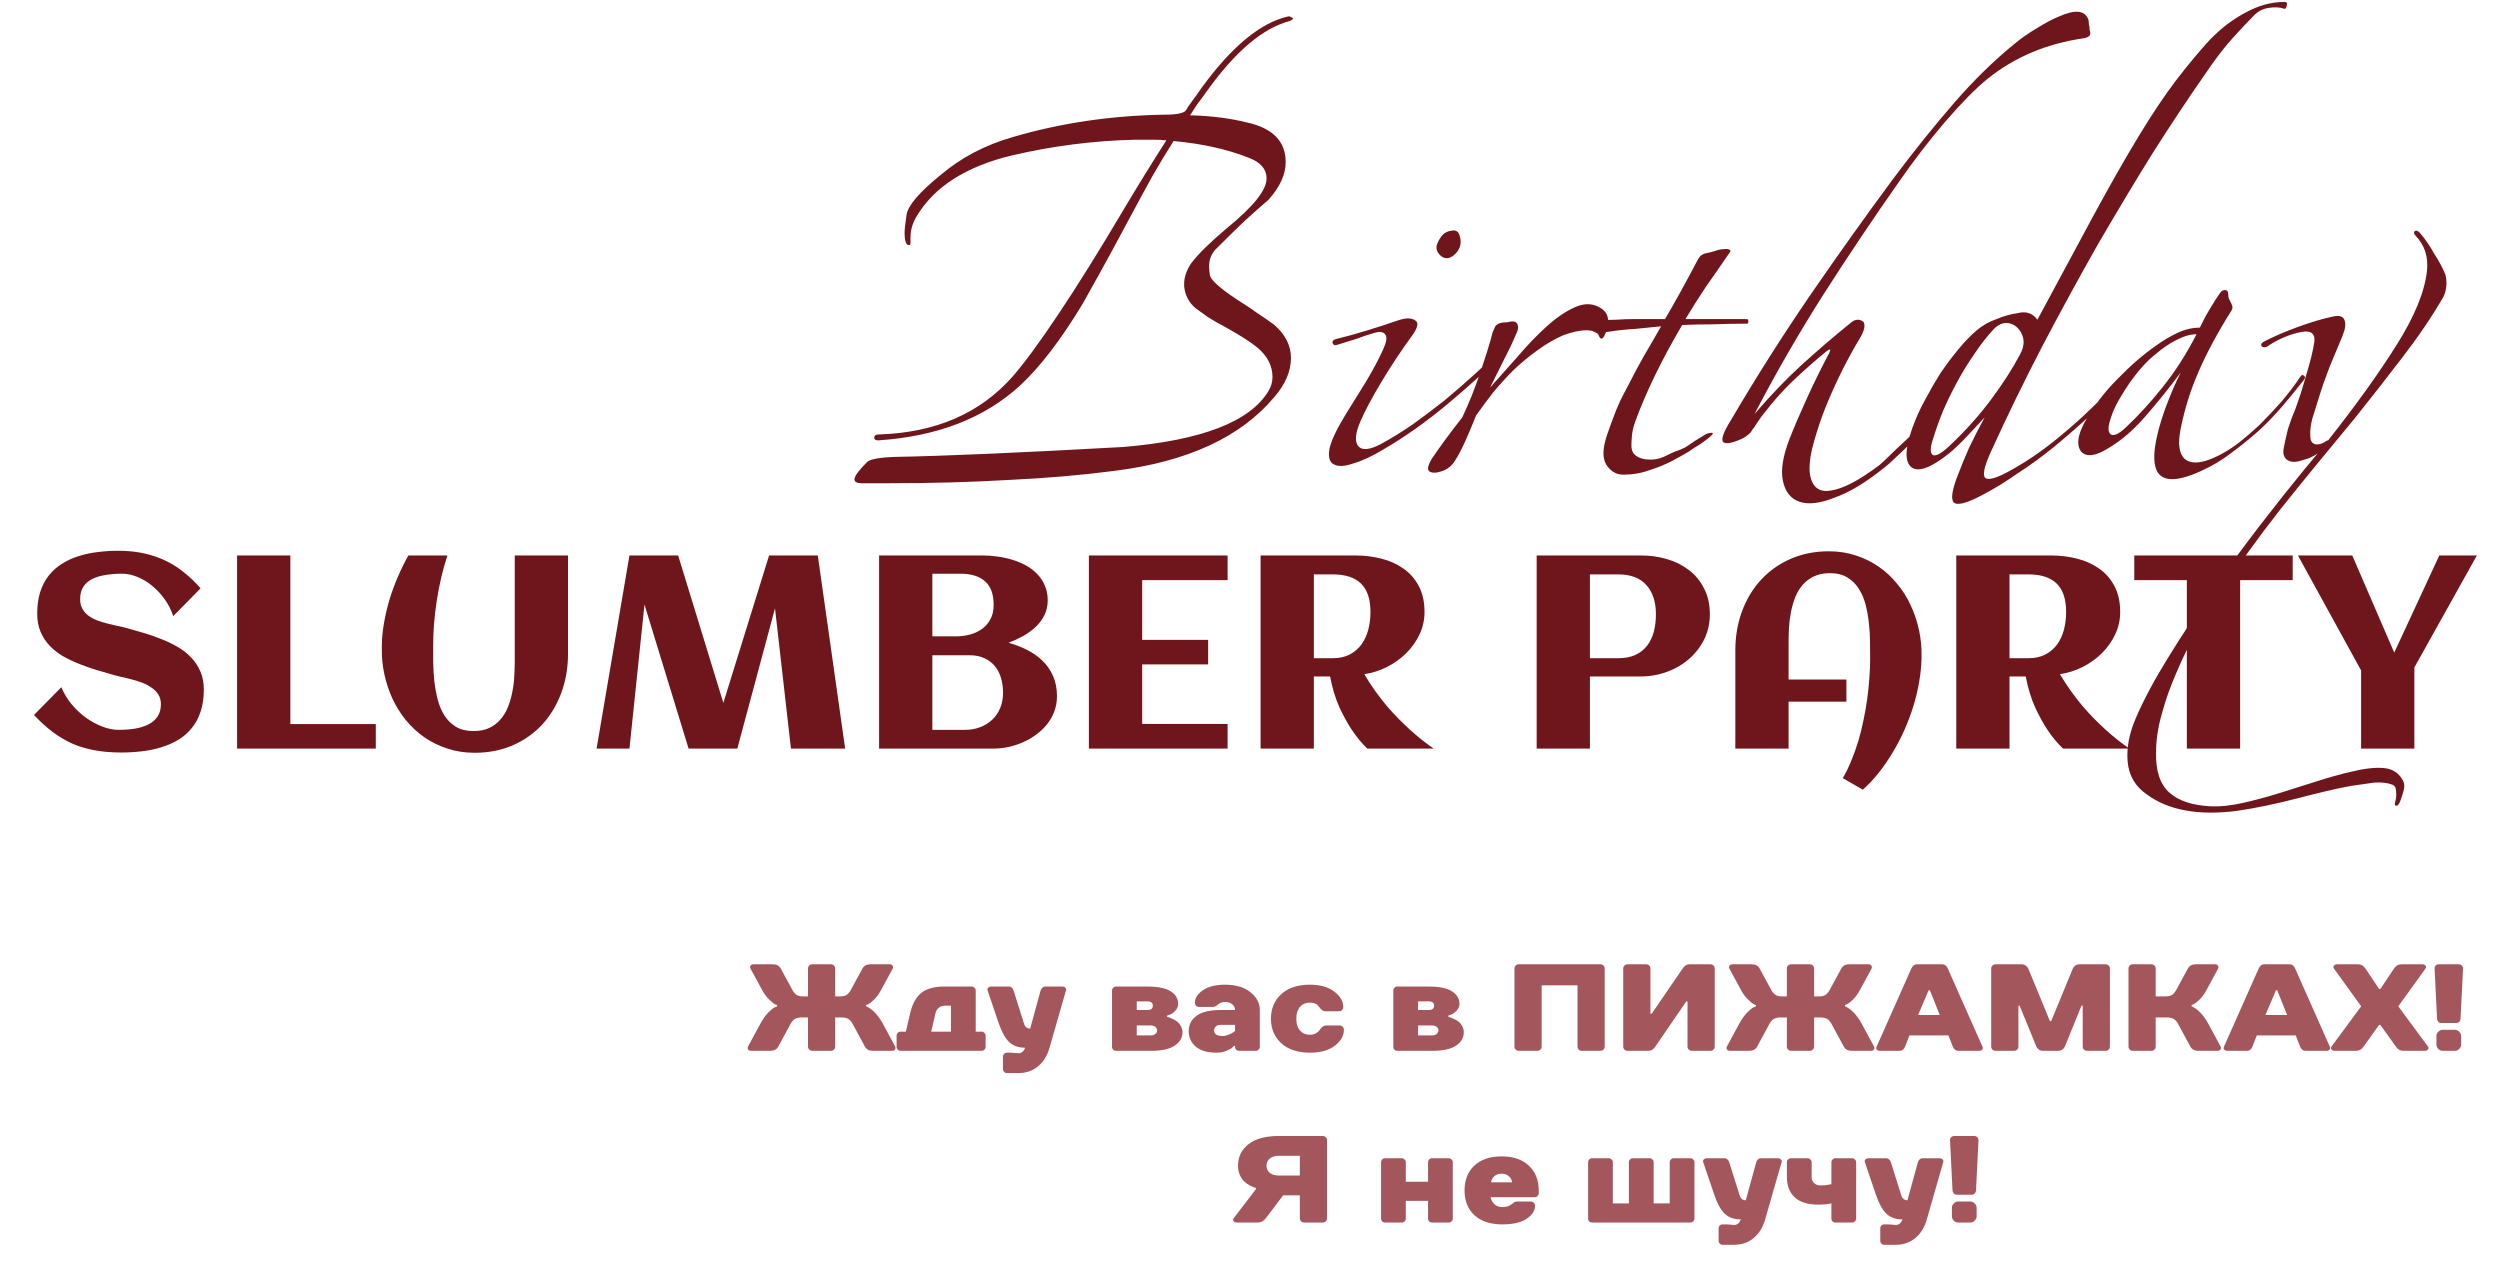 <?xml version="1.0" encoding="UTF-8"?> <svg xmlns="http://www.w3.org/2000/svg" width="364" height="185" viewBox="0 0 364 185" fill="none"><g filter="url(#filter0_n_3389_3587)"><path d="M29.676 100.406C29.676 101.617 29.52 102.685 29.207 103.609C28.908 104.534 28.478 105.335 27.918 106.012C27.371 106.689 26.72 107.255 25.965 107.711C25.21 108.167 24.383 108.531 23.484 108.805C22.599 109.078 21.655 109.273 20.652 109.391C19.663 109.508 18.654 109.566 17.625 109.566C16.271 109.566 15.021 109.462 13.875 109.254C12.729 109.059 11.648 108.746 10.633 108.316C9.63 107.874 8.66 107.307 7.723 106.617C6.798 105.927 5.874 105.087 4.949 104.098L8.934 100.055C9.298 100.953 9.799 101.786 10.438 102.555C11.075 103.31 11.772 103.961 12.527 104.508C13.296 105.055 14.09 105.484 14.91 105.797C15.73 106.109 16.505 106.266 17.234 106.266C18.094 106.266 18.901 106.207 19.656 106.09C20.412 105.96 21.069 105.751 21.629 105.465C22.189 105.178 22.625 104.801 22.938 104.332C23.263 103.85 23.426 103.251 23.426 102.535C23.426 101.988 23.302 101.52 23.055 101.129C22.807 100.738 22.482 100.406 22.078 100.133C21.688 99.846 21.238 99.606 20.73 99.41C20.223 99.215 19.702 99.052 19.168 98.922C18.647 98.779 18.133 98.655 17.625 98.551C17.117 98.434 16.668 98.316 16.277 98.199C15.509 97.978 14.708 97.743 13.875 97.496C13.042 97.236 12.221 96.943 11.414 96.617C10.607 96.292 9.839 95.921 9.109 95.504C8.393 95.074 7.762 94.573 7.215 94C6.668 93.414 6.232 92.743 5.906 91.988C5.581 91.22 5.418 90.341 5.418 89.352C5.418 88.167 5.561 87.118 5.848 86.207C6.147 85.283 6.564 84.482 7.098 83.805C7.632 83.128 8.263 82.561 8.992 82.106C9.721 81.637 10.522 81.266 11.395 80.992C12.267 80.706 13.191 80.504 14.168 80.387C15.158 80.257 16.167 80.191 17.195 80.191C18.602 80.191 19.878 80.322 21.023 80.582C22.182 80.842 23.25 81.213 24.227 81.695C25.203 82.177 26.095 82.757 26.902 83.434C27.723 84.098 28.491 84.84 29.207 85.66L25.223 89.703C24.91 88.766 24.474 87.919 23.914 87.164C23.367 86.409 22.755 85.764 22.078 85.231C21.401 84.684 20.691 84.267 19.949 83.981C19.207 83.681 18.491 83.531 17.801 83.531C16.902 83.531 16.076 83.596 15.32 83.727C14.565 83.844 13.914 84.046 13.367 84.332C12.833 84.606 12.417 84.983 12.117 85.465C11.818 85.934 11.668 86.519 11.668 87.223C11.668 87.783 11.779 88.258 12 88.648C12.221 89.039 12.514 89.371 12.879 89.644C13.257 89.918 13.68 90.146 14.148 90.328C14.617 90.497 15.099 90.647 15.594 90.777C16.102 90.908 16.596 91.025 17.078 91.129C17.573 91.22 18.022 91.324 18.426 91.441C19.207 91.663 20.027 91.897 20.887 92.144C21.746 92.392 22.592 92.685 23.426 93.023C24.259 93.349 25.053 93.727 25.809 94.156C26.564 94.586 27.228 95.1 27.801 95.699C28.374 96.285 28.829 96.969 29.168 97.75C29.506 98.518 29.676 99.404 29.676 100.406ZM54.715 109H34.52V80.875H42.273V105.426H54.715V109ZM65.144 80.875C64.793 81.93 64.487 83.023 64.227 84.156C63.966 85.276 63.751 86.402 63.582 87.535C63.413 88.655 63.283 89.762 63.191 90.856C63.113 91.949 63.074 92.984 63.074 93.961C63.074 94.677 63.074 95.484 63.074 96.383C63.087 97.268 63.139 98.173 63.23 99.098C63.335 100.022 63.497 100.927 63.719 101.812C63.94 102.685 64.266 103.466 64.695 104.156C65.138 104.846 65.698 105.4 66.375 105.816C67.065 106.233 67.918 106.441 68.934 106.441C69.832 106.441 70.6 106.292 71.238 105.992C71.889 105.68 72.436 105.263 72.879 104.742C73.335 104.221 73.693 103.622 73.953 102.945C74.227 102.268 74.435 101.559 74.578 100.816C74.734 100.074 74.832 99.326 74.871 98.57C74.923 97.802 74.949 97.073 74.949 96.383V80.875H82.703V95.172C82.703 97.216 82.378 99.117 81.727 100.875C81.076 102.633 80.158 104.163 78.973 105.465C77.788 106.754 76.356 107.77 74.676 108.512C72.996 109.241 71.134 109.605 69.09 109.605C67.684 109.605 66.375 109.404 65.164 109C63.953 108.609 62.84 108.069 61.824 107.379C60.822 106.676 59.923 105.849 59.129 104.898C58.348 103.935 57.69 102.887 57.156 101.754C56.635 100.621 56.238 99.43 55.965 98.18C55.691 96.917 55.568 95.641 55.594 94.352V93.961C55.607 92.919 55.711 91.845 55.906 90.738C56.102 89.618 56.362 88.499 56.688 87.379C57.026 86.259 57.43 85.152 57.898 84.059C58.367 82.952 58.888 81.891 59.461 80.875H65.144ZM93.836 88.023L91.648 109H86.863L91.648 80.875H98.738L105.32 102.34L111.98 80.875H119.07L123.055 109H115.164L112.84 88.57L107.352 109H100.262L93.836 88.023ZM153.895 101.363C153.895 102.158 153.764 102.9 153.504 103.59C153.243 104.28 152.885 104.911 152.43 105.484C151.974 106.044 151.44 106.546 150.828 106.988C150.229 107.431 149.578 107.802 148.875 108.102C148.185 108.401 147.469 108.629 146.727 108.785C145.984 108.928 145.255 109 144.539 109H127.996V80.875H143.113C143.777 80.875 144.474 80.927 145.203 81.031C145.932 81.122 146.642 81.272 147.332 81.481C148.035 81.689 148.699 81.962 149.324 82.301C149.962 82.639 150.516 83.056 150.984 83.551C151.466 84.033 151.844 84.592 152.117 85.231C152.404 85.868 152.547 86.598 152.547 87.418C152.547 88.199 152.391 88.909 152.078 89.547C151.766 90.185 151.342 90.758 150.809 91.266C150.288 91.76 149.682 92.203 148.992 92.594C148.315 92.971 147.599 93.303 146.844 93.59C147.794 93.85 148.693 94.195 149.539 94.625C150.398 95.055 151.147 95.582 151.785 96.207C152.436 96.832 152.951 97.574 153.328 98.434C153.706 99.28 153.895 100.257 153.895 101.363ZM144.676 88.102C144.676 86.513 144.253 85.354 143.406 84.625C142.573 83.896 141.382 83.531 139.832 83.531H135.75V92.652H139.168C139.871 92.652 140.555 92.568 141.219 92.398C141.883 92.216 142.469 91.943 142.977 91.578C143.497 91.201 143.908 90.725 144.207 90.152C144.52 89.579 144.676 88.896 144.676 88.102ZM146.043 100.875C146.043 100.107 145.945 99.391 145.75 98.727C145.555 98.049 145.255 97.47 144.852 96.988C144.448 96.493 143.94 96.109 143.328 95.836C142.729 95.549 142.02 95.406 141.199 95.406H135.75V106.266H140.516C141.31 106.266 142.046 106.135 142.723 105.875C143.4 105.615 143.986 105.25 144.48 104.781C144.975 104.312 145.359 103.746 145.633 103.082C145.906 102.418 146.043 101.682 146.043 100.875ZM178.738 109H158.543V80.875H178.738V84.469H166.297V93.16H175.906V96.734H166.297V105.406H178.738V109ZM191.297 109H183.543V80.875H197.371C198.673 80.875 199.93 81.031 201.141 81.344C202.352 81.643 203.419 82.125 204.344 82.789C205.281 83.44 206.023 84.287 206.57 85.328C207.13 86.37 207.41 87.633 207.41 89.117C207.41 90.276 207.163 91.37 206.668 92.398C206.186 93.414 205.535 94.326 204.715 95.133C203.908 95.927 202.977 96.591 201.922 97.125C200.867 97.646 199.773 97.991 198.641 98.16C199.148 99.019 199.676 99.833 200.223 100.602C200.783 101.37 201.342 102.092 201.902 102.77C202.475 103.434 203.042 104.052 203.602 104.625C204.161 105.185 204.695 105.699 205.203 106.168C206.401 107.262 207.586 108.206 208.758 109H199.09C198.309 108.258 197.566 107.366 196.863 106.324C196.264 105.439 195.659 104.345 195.047 103.043C194.448 101.728 193.986 100.211 193.66 98.492H191.297V109ZM199.539 89.117C199.539 87.229 199.077 85.842 198.152 84.957C197.241 84.072 195.867 83.629 194.031 83.629H191.297V95.836H194.031C195.008 95.836 195.841 95.654 196.531 95.289C197.234 94.912 197.807 94.417 198.25 93.805C198.693 93.18 199.018 92.463 199.227 91.656C199.435 90.849 199.539 90.003 199.539 89.117ZM231.492 109H223.738V80.875H238.934C240.249 80.875 241.505 81.051 242.703 81.402C243.914 81.754 244.982 82.288 245.906 83.004C246.831 83.707 247.566 84.599 248.113 85.68C248.673 86.747 248.953 88.004 248.953 89.449C248.953 90.361 248.823 91.22 248.562 92.027C248.302 92.822 247.938 93.551 247.469 94.215C247.013 94.879 246.473 95.478 245.848 96.012C245.223 96.546 244.539 96.995 243.797 97.359C243.055 97.724 242.267 98.004 241.434 98.199C240.613 98.394 239.78 98.492 238.934 98.492H231.492V109ZM241.102 89.449C241.102 87.639 240.639 86.22 239.715 85.191C238.803 84.15 237.423 83.629 235.574 83.629H231.492V95.836H235.574C236.564 95.836 237.404 95.68 238.094 95.367C238.797 95.042 239.37 94.592 239.812 94.019C240.255 93.447 240.581 92.776 240.789 92.008C240.997 91.227 241.102 90.374 241.102 89.449ZM279.773 95.543V95.914C279.747 97.008 279.63 98.141 279.422 99.312C279.227 100.484 278.947 101.656 278.582 102.828C278.217 104 277.781 105.159 277.273 106.305C276.766 107.451 276.193 108.544 275.555 109.586C274.93 110.641 274.253 111.624 273.523 112.535C272.794 113.46 272.026 114.273 271.219 114.977L268.309 113.297C268.764 112.529 269.174 111.689 269.539 110.777C269.917 109.879 270.255 108.935 270.555 107.945C270.854 106.956 271.108 105.94 271.316 104.898C271.538 103.857 271.72 102.822 271.863 101.793C272.007 100.764 272.111 99.755 272.176 98.766C272.254 97.763 272.293 96.812 272.293 95.914C272.293 95.211 272.286 94.417 272.273 93.531C272.273 92.633 272.221 91.721 272.117 90.797C272.026 89.872 271.87 88.974 271.648 88.102C271.427 87.216 271.095 86.428 270.652 85.738C270.223 85.048 269.663 84.495 268.973 84.078C268.296 83.662 267.449 83.453 266.434 83.453C265.535 83.453 264.76 83.609 264.109 83.922C263.471 84.221 262.924 84.632 262.469 85.152C262.026 85.66 261.668 86.253 261.395 86.93C261.134 87.607 260.926 88.323 260.77 89.078C260.626 89.82 260.529 90.576 260.477 91.344C260.438 92.099 260.418 92.815 260.418 93.492V98.941H268.836V102.164H260.418V109H252.664V94.703C252.664 92.659 252.99 90.758 253.641 89C254.292 87.242 255.21 85.719 256.395 84.43C257.592 83.128 259.025 82.112 260.691 81.383C262.371 80.641 264.24 80.269 266.297 80.269C267.69 80.269 268.992 80.471 270.203 80.875C271.427 81.266 272.54 81.812 273.543 82.516C274.546 83.206 275.438 84.033 276.219 84.996C277.013 85.947 277.671 86.988 278.191 88.121C278.725 89.254 279.129 90.452 279.402 91.715C279.676 92.978 279.799 94.254 279.773 95.543ZM292.586 109H284.832V80.875H298.66C299.962 80.875 301.219 81.031 302.43 81.344C303.641 81.643 304.708 82.125 305.633 82.789C306.57 83.44 307.312 84.287 307.859 85.328C308.419 86.37 308.699 87.633 308.699 89.117C308.699 90.276 308.452 91.37 307.957 92.398C307.475 93.414 306.824 94.326 306.004 95.133C305.197 95.927 304.266 96.591 303.211 97.125C302.156 97.646 301.062 97.991 299.93 98.16C300.438 99.019 300.965 99.833 301.512 100.602C302.072 101.37 302.632 102.092 303.191 102.77C303.764 103.434 304.331 104.052 304.891 104.625C305.451 105.185 305.984 105.699 306.492 106.168C307.69 107.262 308.875 108.206 310.047 109H300.379C299.598 108.258 298.855 107.366 298.152 106.324C297.553 105.439 296.948 104.345 296.336 103.043C295.737 101.728 295.275 100.211 294.949 98.492H292.586V109ZM300.828 89.117C300.828 87.229 300.366 85.842 299.441 84.957C298.53 84.072 297.156 83.629 295.32 83.629H292.586V95.836H295.32C296.297 95.836 297.13 95.654 297.82 95.289C298.523 94.912 299.096 94.417 299.539 93.805C299.982 93.18 300.307 92.463 300.516 91.656C300.724 90.849 300.828 90.003 300.828 89.117ZM326.16 109H318.406V84.469H310.75V80.875H333.816V84.469H326.16V109ZM360.633 80.875L351.531 97.184V109H343.777V97.613L334.578 80.875H342.488L348.602 95.016L355.164 80.875H360.633Z" fill="#6F161C"></path></g><path d="M113.145 146.52V146.34C113.061 146.316 112.941 146.268 112.785 146.196C112.641 146.124 112.377 145.902 111.993 145.53C111.609 145.158 111.273 144.708 110.985 144.18L109.275 141.03C109.203 140.886 109.203 140.748 109.275 140.616C109.359 140.472 109.509 140.4 109.725 140.4H112.515C113.067 140.4 113.457 140.61 113.685 141.03L115.395 144.18C115.563 144.48 115.761 144.708 115.989 144.864C116.217 145.008 116.559 145.08 117.015 145.08H117.645V141.03C117.645 140.85 117.705 140.7 117.825 140.58C117.945 140.46 118.095 140.4 118.275 140.4H120.975C121.155 140.4 121.305 140.46 121.425 140.58C121.545 140.7 121.605 140.85 121.605 141.03V145.08H122.235C122.691 145.08 123.033 145.008 123.261 144.864C123.489 144.708 123.687 144.48 123.855 144.18L125.565 141.03C125.793 140.61 126.183 140.4 126.735 140.4H129.525C129.741 140.4 129.885 140.472 129.957 140.616C130.041 140.748 130.047 140.886 129.975 141.03L128.265 144.18C127.977 144.708 127.653 145.152 127.293 145.512C126.933 145.872 126.645 146.1 126.429 146.196L126.105 146.34V146.52C126.141 146.532 126.189 146.55 126.249 146.574C126.309 146.598 126.429 146.67 126.609 146.79C126.801 146.91 126.987 147.054 127.167 147.222C127.359 147.39 127.581 147.636 127.833 147.96C128.085 148.272 128.319 148.632 128.535 149.04L130.335 152.37C130.407 152.514 130.401 152.658 130.317 152.802C130.245 152.934 130.101 153 129.885 153H127.095C126.543 153 126.153 152.79 125.925 152.37L124.125 149.04C123.957 148.74 123.759 148.518 123.531 148.374C123.303 148.218 122.961 148.14 122.505 148.14H121.605V152.37C121.605 152.55 121.545 152.7 121.425 152.82C121.305 152.94 121.155 153 120.975 153H118.275C118.095 153 117.945 152.94 117.825 152.82C117.705 152.7 117.645 152.55 117.645 152.37V148.14H116.745C116.289 148.14 115.947 148.218 115.719 148.374C115.491 148.518 115.293 148.74 115.125 149.04L113.325 152.37C113.097 152.79 112.707 153 112.155 153H109.365C109.149 153 108.999 152.934 108.915 152.802C108.843 152.658 108.843 152.514 108.915 152.37L110.715 149.04C111.063 148.404 111.435 147.876 111.831 147.456C112.239 147.036 112.563 146.772 112.803 146.664L113.145 146.52ZM142.964 153H131.084C130.952 153 130.826 152.946 130.706 152.838C130.598 152.718 130.544 152.592 130.544 152.46V150.75C130.544 150.618 130.598 150.498 130.706 150.39C130.826 150.27 130.952 150.21 131.084 150.21H131.894L132.524 147.51C132.836 146.166 133.37 145.188 134.126 144.576C134.882 143.952 136.028 143.64 137.564 143.64H141.524C141.656 143.64 141.776 143.7 141.884 143.82C142.004 143.928 142.064 144.048 142.064 144.18V150.21H142.964C143.096 150.21 143.216 150.27 143.324 150.39C143.444 150.498 143.504 150.618 143.504 150.75V152.46C143.504 152.592 143.444 152.718 143.324 152.838C143.216 152.946 143.096 153 142.964 153ZM136.214 147.51L135.584 150.21H138.464V146.43H137.564C137.216 146.43 136.922 146.532 136.682 146.736C136.442 146.928 136.286 147.186 136.214 147.51ZM148.284 153.36C148.728 153.36 149.058 153.09 149.274 152.55C148.302 152.55 147.522 152.274 146.934 151.722C146.346 151.158 145.836 150.234 145.404 148.95L143.784 144.18C143.736 144.048 143.766 143.928 143.874 143.82C143.994 143.7 144.144 143.64 144.324 143.64H146.934C147.066 143.64 147.192 143.694 147.312 143.802C147.432 143.91 147.516 144.036 147.564 144.18L149.094 149.04C149.25 149.52 149.55 149.76 149.994 149.76L151.524 144.18C151.572 144.036 151.656 143.91 151.776 143.802C151.896 143.694 152.022 143.64 152.154 143.64H154.674C154.854 143.64 154.998 143.7 155.106 143.82C155.226 143.928 155.262 144.048 155.214 144.18L152.784 152.64C152.472 153.72 151.926 154.59 151.146 155.25C150.366 155.91 149.412 156.24 148.284 156.24H146.574C146.442 156.24 146.316 156.18 146.196 156.06C146.088 155.952 146.034 155.832 146.034 155.7V153.81C146.034 153.678 146.088 153.552 146.196 153.432C146.316 153.324 146.442 153.27 146.574 153.27H147.204C147.348 153.27 147.528 153.282 147.744 153.306C147.96 153.342 148.14 153.36 148.284 153.36ZM162.451 143.64H167.041C168.601 143.64 169.741 143.874 170.461 144.342C171.181 144.81 171.541 145.416 171.541 146.16C171.541 146.532 171.403 146.862 171.127 147.15C170.863 147.438 170.599 147.63 170.335 147.726L169.921 147.87V148.05C169.981 148.062 170.059 148.086 170.155 148.122C170.263 148.146 170.443 148.218 170.695 148.338C170.959 148.446 171.187 148.578 171.379 148.734C171.583 148.878 171.763 149.094 171.919 149.382C172.087 149.658 172.171 149.964 172.171 150.3C172.171 151.092 171.793 151.74 171.037 152.244C170.293 152.748 169.141 153 167.581 153H162.451C162.319 153 162.193 152.946 162.073 152.838C161.965 152.718 161.911 152.592 161.911 152.46V144.18C161.911 144.048 161.965 143.928 162.073 143.82C162.193 143.7 162.319 143.64 162.451 143.64ZM167.581 149.31H165.511V150.75H167.581C167.845 150.75 168.061 150.678 168.229 150.534C168.397 150.39 168.481 150.222 168.481 150.03C168.481 149.838 168.397 149.67 168.229 149.526C168.061 149.382 167.845 149.31 167.581 149.31ZM167.041 145.8H165.511V147.06H167.041C167.581 147.06 167.851 146.85 167.851 146.43C167.851 146.01 167.581 145.8 167.041 145.8ZM178.026 150.84C178.29 150.84 178.572 150.78 178.872 150.66C179.172 150.54 179.406 150.42 179.574 150.3L179.826 150.12V149.22H177.666C177.402 149.22 177.186 149.298 177.018 149.454C176.85 149.61 176.766 149.802 176.766 150.03C176.766 150.57 177.186 150.84 178.026 150.84ZM178.386 145.89C177.966 145.89 177.618 146.01 177.342 146.25C177.078 146.49 176.826 146.61 176.586 146.61H174.606C174.426 146.61 174.276 146.55 174.156 146.43C174.036 146.31 173.976 146.16 173.976 145.98C173.976 145.32 174.366 144.72 175.146 144.18C175.926 143.64 177.006 143.37 178.386 143.37C179.934 143.37 181.158 143.736 182.058 144.468C182.97 145.188 183.426 146.052 183.426 147.06V152.46C183.426 152.592 183.366 152.718 183.246 152.838C183.138 152.946 183.018 153 182.886 153H180.366C180.234 153 180.108 152.946 179.988 152.838C179.88 152.718 179.826 152.592 179.826 152.46V152.28H179.646C179.586 152.352 179.502 152.442 179.394 152.55C179.286 152.658 179.01 152.808 178.566 153C178.134 153.18 177.654 153.27 177.126 153.27C175.818 153.27 174.816 152.982 174.12 152.406C173.424 151.818 173.076 151.056 173.076 150.12C173.076 149.208 173.454 148.47 174.21 147.906C174.978 147.342 176.13 147.06 177.666 147.06H179.826C179.826 146.736 179.694 146.46 179.43 146.232C179.166 146.004 178.818 145.89 178.386 145.89ZM190.721 143.37C192.197 143.37 193.373 143.7 194.249 144.36C195.137 145.02 195.581 145.77 195.581 146.61C195.581 146.79 195.521 146.94 195.401 147.06C195.281 147.18 195.131 147.24 194.951 147.24H192.971C192.647 147.24 192.347 147.03 192.071 146.61C191.795 146.19 191.345 145.98 190.721 145.98C190.121 145.98 189.641 146.184 189.281 146.592C188.921 147 188.741 147.576 188.741 148.32C188.741 149.064 188.921 149.64 189.281 150.048C189.641 150.456 190.121 150.66 190.721 150.66C191.333 150.66 191.813 150.42 192.161 149.94C192.449 149.52 192.749 149.31 193.061 149.31H195.041C195.221 149.31 195.371 149.37 195.491 149.49C195.611 149.61 195.671 149.76 195.671 149.94C195.671 150.816 195.227 151.59 194.339 152.262C193.451 152.934 192.245 153.27 190.721 153.27C188.957 153.27 187.571 152.814 186.563 151.902C185.555 150.99 185.051 149.796 185.051 148.32C185.051 146.844 185.555 145.65 186.563 144.738C187.571 143.826 188.957 143.37 190.721 143.37ZM203.408 143.64H207.998C209.558 143.64 210.698 143.874 211.418 144.342C212.138 144.81 212.498 145.416 212.498 146.16C212.498 146.532 212.36 146.862 212.084 147.15C211.82 147.438 211.556 147.63 211.292 147.726L210.878 147.87V148.05C210.938 148.062 211.016 148.086 211.112 148.122C211.22 148.146 211.4 148.218 211.652 148.338C211.916 148.446 212.144 148.578 212.336 148.734C212.54 148.878 212.72 149.094 212.876 149.382C213.044 149.658 213.128 149.964 213.128 150.3C213.128 151.092 212.75 151.74 211.994 152.244C211.25 152.748 210.098 153 208.538 153H203.408C203.276 153 203.15 152.946 203.03 152.838C202.922 152.718 202.868 152.592 202.868 152.46V144.18C202.868 144.048 202.922 143.928 203.03 143.82C203.15 143.7 203.276 143.64 203.408 143.64ZM208.538 149.31H206.468V150.75H208.538C208.802 150.75 209.018 150.678 209.186 150.534C209.354 150.39 209.438 150.222 209.438 150.03C209.438 149.838 209.354 149.67 209.186 149.526C209.018 149.382 208.802 149.31 208.538 149.31ZM207.998 145.8H206.468V147.06H207.998C208.538 147.06 208.808 146.85 208.808 146.43C208.808 146.01 208.538 145.8 207.998 145.8ZM233.645 141.03V152.37C233.645 152.55 233.585 152.7 233.465 152.82C233.345 152.94 233.195 153 233.015 153H230.315C230.135 153 229.985 152.94 229.865 152.82C229.745 152.7 229.685 152.55 229.685 152.37V143.46H224.465V152.37C224.465 152.55 224.405 152.7 224.285 152.82C224.165 152.94 224.015 153 223.835 153H221.135C220.955 153 220.805 152.94 220.685 152.82C220.565 152.7 220.505 152.55 220.505 152.37V141.03C220.505 140.85 220.565 140.7 220.685 140.58C220.805 140.46 220.955 140.4 221.135 140.4H233.015C233.195 140.4 233.345 140.46 233.465 140.58C233.585 140.7 233.645 140.85 233.645 141.03ZM245.703 145.8H245.523L241.023 152.37C240.747 152.79 240.417 153 240.033 153H236.973C236.793 153 236.643 152.94 236.523 152.82C236.403 152.7 236.343 152.55 236.343 152.37V141.03C236.343 140.85 236.403 140.7 236.523 140.58C236.643 140.46 236.793 140.4 236.973 140.4H239.673C239.853 140.4 240.003 140.46 240.123 140.58C240.243 140.7 240.303 140.85 240.303 141.03V147.6H240.483L244.983 141.03C245.259 140.61 245.589 140.4 245.973 140.4H249.033C249.213 140.4 249.363 140.46 249.483 140.58C249.603 140.7 249.663 140.85 249.663 141.03V152.37C249.663 152.55 249.603 152.7 249.483 152.82C249.363 152.94 249.213 153 249.033 153H246.333C246.153 153 246.003 152.94 245.883 152.82C245.763 152.7 245.703 152.55 245.703 152.37V145.8ZM255.669 146.52V146.34C255.585 146.316 255.465 146.268 255.309 146.196C255.165 146.124 254.901 145.902 254.517 145.53C254.133 145.158 253.797 144.708 253.509 144.18L251.799 141.03C251.727 140.886 251.727 140.748 251.799 140.616C251.883 140.472 252.033 140.4 252.249 140.4H255.039C255.591 140.4 255.981 140.61 256.209 141.03L257.919 144.18C258.087 144.48 258.285 144.708 258.513 144.864C258.741 145.008 259.083 145.08 259.539 145.08H260.169V141.03C260.169 140.85 260.229 140.7 260.349 140.58C260.469 140.46 260.619 140.4 260.799 140.4H263.499C263.679 140.4 263.829 140.46 263.949 140.58C264.069 140.7 264.129 140.85 264.129 141.03V145.08H264.759C265.215 145.08 265.557 145.008 265.785 144.864C266.013 144.708 266.211 144.48 266.379 144.18L268.089 141.03C268.317 140.61 268.707 140.4 269.259 140.4H272.049C272.265 140.4 272.409 140.472 272.481 140.616C272.565 140.748 272.571 140.886 272.499 141.03L270.789 144.18C270.501 144.708 270.177 145.152 269.817 145.512C269.457 145.872 269.169 146.1 268.953 146.196L268.629 146.34V146.52C268.665 146.532 268.713 146.55 268.773 146.574C268.833 146.598 268.953 146.67 269.133 146.79C269.325 146.91 269.511 147.054 269.691 147.222C269.883 147.39 270.105 147.636 270.357 147.96C270.609 148.272 270.843 148.632 271.059 149.04L272.859 152.37C272.931 152.514 272.925 152.658 272.841 152.802C272.769 152.934 272.625 153 272.409 153H269.619C269.067 153 268.677 152.79 268.449 152.37L266.649 149.04C266.481 148.74 266.283 148.518 266.055 148.374C265.827 148.218 265.485 148.14 265.029 148.14H264.129V152.37C264.129 152.55 264.069 152.7 263.949 152.82C263.829 152.94 263.679 153 263.499 153H260.799C260.619 153 260.469 152.94 260.349 152.82C260.229 152.7 260.169 152.55 260.169 152.37V148.14H259.269C258.813 148.14 258.471 148.218 258.243 148.374C258.015 148.518 257.817 148.74 257.649 149.04L255.849 152.37C255.621 152.79 255.231 153 254.679 153H251.889C251.673 153 251.523 152.934 251.439 152.802C251.367 152.658 251.367 152.514 251.439 152.37L253.239 149.04C253.587 148.404 253.959 147.876 254.355 147.456C254.763 147.036 255.087 146.772 255.327 146.664L255.669 146.52ZM284.317 152.37L283.687 150.75H278.017L277.387 152.37C277.219 152.79 276.949 153 276.577 153H273.697C273.505 153 273.361 152.94 273.265 152.82C273.169 152.7 273.163 152.55 273.247 152.37L278.287 141.03C278.479 140.61 278.749 140.4 279.097 140.4H282.787C283.147 140.4 283.417 140.604 283.597 141.012L288.637 152.37C288.721 152.55 288.715 152.7 288.619 152.82C288.523 152.94 288.379 153 288.187 153H285.127C284.755 153 284.485 152.79 284.317 152.37ZM280.807 144.18L279.277 147.78H282.427L280.987 144.18H280.807ZM299.659 153H297.481C297.229 153 297.013 152.934 296.833 152.802C296.665 152.67 296.551 152.526 296.491 152.37L294.061 146.43H293.881V152.37C293.881 152.55 293.821 152.7 293.701 152.82C293.581 152.94 293.431 153 293.251 153H290.551C290.371 153 290.221 152.94 290.101 152.82C289.981 152.7 289.921 152.55 289.921 152.37V141.03C289.921 140.85 289.981 140.7 290.101 140.58C290.221 140.46 290.371 140.4 290.551 140.4H294.331C294.583 140.4 294.793 140.466 294.961 140.598C295.141 140.73 295.261 140.874 295.321 141.03L298.471 148.68H298.651L301.801 141.03C301.861 140.874 301.975 140.73 302.143 140.598C302.323 140.466 302.539 140.4 302.791 140.4H306.571C306.751 140.4 306.901 140.46 307.021 140.58C307.141 140.7 307.201 140.85 307.201 141.03V152.37C307.201 152.55 307.141 152.7 307.021 152.82C306.901 152.94 306.751 153 306.571 153H303.871C303.691 153 303.541 152.94 303.421 152.82C303.301 152.7 303.241 152.55 303.241 152.37V146.43H303.061L300.649 152.37C300.589 152.526 300.469 152.67 300.289 152.802C300.121 152.934 299.911 153 299.659 153ZM319.088 146.34V146.52C319.124 146.532 319.172 146.55 319.232 146.574C319.292 146.598 319.412 146.67 319.592 146.79C319.784 146.91 319.97 147.054 320.15 147.222C320.342 147.39 320.564 147.636 320.816 147.96C321.068 148.272 321.302 148.632 321.518 149.04L323.318 152.37C323.39 152.514 323.384 152.658 323.3 152.802C323.228 152.934 323.084 153 322.868 153H320.078C319.526 153 319.136 152.79 318.908 152.37L317.108 149.04C316.94 148.74 316.742 148.518 316.514 148.374C316.286 148.218 315.944 148.14 315.488 148.14H313.868V152.37C313.868 152.55 313.808 152.7 313.688 152.82C313.568 152.94 313.418 153 313.238 153H310.538C310.358 153 310.208 152.94 310.088 152.82C309.968 152.7 309.908 152.55 309.908 152.37V141.03C309.908 140.85 309.968 140.7 310.088 140.58C310.208 140.46 310.358 140.4 310.538 140.4H313.238C313.418 140.4 313.568 140.46 313.688 140.58C313.808 140.7 313.868 140.85 313.868 141.03V145.08H315.218C315.674 145.08 316.016 145.008 316.244 144.864C316.472 144.708 316.67 144.48 316.838 144.18L318.548 141.03C318.776 140.61 319.166 140.4 319.718 140.4H322.508C322.724 140.4 322.868 140.472 322.94 140.616C323.024 140.748 323.03 140.886 322.958 141.03L321.248 144.18C320.96 144.708 320.636 145.152 320.276 145.512C319.916 145.872 319.628 146.1 319.412 146.196L319.088 146.34ZM334.89 152.37L334.26 150.75H328.59L327.96 152.37C327.792 152.79 327.522 153 327.15 153H324.27C324.078 153 323.934 152.94 323.838 152.82C323.742 152.7 323.736 152.55 323.82 152.37L328.86 141.03C329.052 140.61 329.322 140.4 329.67 140.4H333.36C333.72 140.4 333.99 140.604 334.17 141.012L339.21 152.37C339.294 152.55 339.288 152.7 339.192 152.82C339.096 152.94 338.952 153 338.76 153H335.7C335.328 153 335.058 152.79 334.89 152.37ZM331.38 144.18L329.85 147.78H333L331.56 144.18H331.38ZM346.578 149.22H346.398L344.148 152.37C343.872 152.79 343.512 153 343.068 153H339.918C339.702 153 339.546 152.928 339.45 152.784C339.354 152.64 339.36 152.502 339.468 152.37L343.788 146.52L339.828 141.03C339.72 140.898 339.714 140.76 339.81 140.616C339.906 140.472 340.062 140.4 340.278 140.4H343.338C343.782 140.4 344.142 140.61 344.418 141.03L346.398 144H346.578L348.558 141.03C348.834 140.61 349.194 140.4 349.638 140.4H352.698C352.914 140.4 353.07 140.472 353.166 140.616C353.262 140.76 353.256 140.898 353.148 141.03L349.188 146.52L353.508 152.37C353.616 152.502 353.622 152.64 353.526 152.784C353.43 152.928 353.274 153 353.058 153H349.908C349.464 153 349.104 152.79 348.828 152.37L346.578 149.22ZM358.616 141.03L358.256 148.32C358.244 148.5 358.178 148.65 358.058 148.77C357.95 148.89 357.806 148.95 357.626 148.95H355.466C355.286 148.95 355.136 148.89 355.016 148.77C354.908 148.65 354.848 148.5 354.836 148.32L354.476 141.03C354.464 140.85 354.518 140.7 354.638 140.58C354.77 140.46 354.926 140.4 355.106 140.4H357.986C358.166 140.4 358.316 140.46 358.436 140.58C358.568 140.7 358.628 140.85 358.616 141.03ZM354.746 152.1V150.84C354.746 150.612 354.836 150.408 355.016 150.228C355.208 150.036 355.418 149.94 355.646 149.94H357.446C357.674 149.94 357.878 150.036 358.058 150.228C358.25 150.408 358.346 150.612 358.346 150.84V152.1C358.346 152.328 358.25 152.538 358.058 152.73C357.878 152.91 357.674 153 357.446 153H355.646C355.418 153 355.208 152.91 355.016 152.73C354.836 152.538 354.746 152.328 354.746 152.1ZM182.867 172.96C182.795 172.948 182.699 172.924 182.579 172.888C182.471 172.852 182.267 172.756 181.967 172.6C181.667 172.432 181.397 172.24 181.157 172.024C180.929 171.808 180.719 171.496 180.527 171.088C180.347 170.68 180.257 170.224 180.257 169.72C180.257 168.436 180.761 167.398 181.769 166.606C182.777 165.802 184.253 165.4 186.197 165.4H192.587C192.767 165.4 192.917 165.46 193.037 165.58C193.157 165.7 193.217 165.85 193.217 166.03V177.37C193.217 177.55 193.157 177.7 193.037 177.82C192.917 177.94 192.767 178 192.587 178H189.887C189.707 178 189.557 177.94 189.437 177.82C189.317 177.7 189.257 177.55 189.257 177.37V174.04H186.827L184.307 177.37C183.995 177.79 183.605 178 183.137 178H180.077C179.861 178 179.705 177.928 179.609 177.784C179.513 177.64 179.519 177.502 179.627 177.37L182.867 173.14V172.96ZM186.197 171.16H189.257V168.28H186.197C185.633 168.28 185.189 168.418 184.865 168.694C184.553 168.958 184.397 169.3 184.397 169.72C184.397 170.14 184.553 170.488 184.865 170.764C185.189 171.028 185.633 171.16 186.197 171.16ZM208.464 168.64H210.984C211.116 168.64 211.236 168.7 211.344 168.82C211.464 168.928 211.524 169.048 211.524 169.18V177.46C211.524 177.592 211.464 177.718 211.344 177.838C211.236 177.946 211.116 178 210.984 178H208.464C208.332 178 208.206 177.946 208.086 177.838C207.978 177.718 207.924 177.592 207.924 177.46V174.85H204.684V177.46C204.684 177.592 204.624 177.718 204.504 177.838C204.396 177.946 204.276 178 204.144 178H201.624C201.492 178 201.366 177.946 201.246 177.838C201.138 177.718 201.084 177.592 201.084 177.46V169.18C201.084 169.048 201.138 168.928 201.246 168.82C201.366 168.7 201.492 168.64 201.624 168.64H204.144C204.276 168.64 204.396 168.7 204.504 168.82C204.624 168.928 204.684 169.048 204.684 169.18V172.06H207.924V169.18C207.924 169.048 207.978 168.928 208.086 168.82C208.206 168.7 208.332 168.64 208.464 168.64ZM219.681 171.25C219.417 171.01 219.069 170.89 218.637 170.89C218.205 170.89 217.851 171.01 217.575 171.25C217.311 171.478 217.155 171.778 217.107 172.15H220.167C220.119 171.778 219.957 171.478 219.681 171.25ZM223.497 174.31H217.017C217.113 174.73 217.311 175.078 217.611 175.354C217.923 175.618 218.295 175.75 218.727 175.75C219.171 175.75 219.513 175.684 219.753 175.552C219.993 175.42 220.185 175.288 220.329 175.156C220.485 175.012 220.671 174.94 220.887 174.94H222.867C223.047 174.94 223.197 175 223.317 175.12C223.437 175.24 223.497 175.39 223.497 175.57C223.497 176.278 223.089 176.908 222.273 177.46C221.457 178 220.275 178.27 218.727 178.27C216.999 178.27 215.649 177.826 214.677 176.938C213.717 176.038 213.237 174.832 213.237 173.32C213.237 171.82 213.711 170.62 214.659 169.72C215.619 168.82 216.945 168.37 218.637 168.37C220.329 168.37 221.649 168.82 222.597 169.72C223.557 170.62 224.037 171.82 224.037 173.32V173.77C224.037 173.902 223.977 174.028 223.857 174.148C223.749 174.256 223.629 174.31 223.497 174.31ZM246.17 178H231.77C231.638 178 231.512 177.946 231.392 177.838C231.284 177.718 231.23 177.592 231.23 177.46V169.18C231.23 169.048 231.284 168.928 231.392 168.82C231.512 168.7 231.638 168.64 231.77 168.64H234.29C234.422 168.64 234.542 168.7 234.65 168.82C234.77 168.928 234.83 169.048 234.83 169.18V175.21H237.17V169.18C237.17 169.048 237.224 168.928 237.332 168.82C237.452 168.7 237.578 168.64 237.71 168.64H240.23C240.362 168.64 240.482 168.7 240.59 168.82C240.71 168.928 240.77 169.048 240.77 169.18V175.21H243.11V169.18C243.11 169.048 243.164 168.928 243.272 168.82C243.392 168.7 243.518 168.64 243.65 168.64H246.17C246.302 168.64 246.422 168.7 246.53 168.82C246.65 168.928 246.71 169.048 246.71 169.18V177.46C246.71 177.592 246.65 177.718 246.53 177.838C246.422 177.946 246.302 178 246.17 178ZM252.479 178.36C252.923 178.36 253.253 178.09 253.469 177.55C252.497 177.55 251.717 177.274 251.129 176.722C250.541 176.158 250.031 175.234 249.599 173.95L247.979 169.18C247.931 169.048 247.961 168.928 248.069 168.82C248.189 168.7 248.339 168.64 248.519 168.64H251.129C251.261 168.64 251.387 168.694 251.507 168.802C251.627 168.91 251.711 169.036 251.759 169.18L253.289 174.04C253.445 174.52 253.745 174.76 254.189 174.76L255.719 169.18C255.767 169.036 255.851 168.91 255.971 168.802C256.091 168.694 256.217 168.64 256.349 168.64H258.869C259.049 168.64 259.193 168.7 259.301 168.82C259.421 168.928 259.457 169.048 259.409 169.18L256.979 177.64C256.667 178.72 256.121 179.59 255.341 180.25C254.561 180.91 253.607 181.24 252.479 181.24H250.769C250.637 181.24 250.511 181.18 250.391 181.06C250.283 180.952 250.229 180.832 250.229 180.7V178.81C250.229 178.678 250.283 178.552 250.391 178.432C250.511 178.324 250.637 178.27 250.769 178.27H251.399C251.543 178.27 251.723 178.282 251.939 178.306C252.155 178.342 252.335 178.36 252.479 178.36ZM267.193 168.64H269.713C269.845 168.64 269.965 168.7 270.073 168.82C270.193 168.928 270.253 169.048 270.253 169.18V177.46C270.253 177.592 270.193 177.718 270.073 177.838C269.965 177.946 269.845 178 269.713 178H267.193C267.061 178 266.935 177.946 266.815 177.838C266.707 177.718 266.653 177.592 266.653 177.46V175.21C266.173 175.33 265.513 175.39 264.673 175.39C263.209 175.39 262.093 175.042 261.325 174.346C260.557 173.638 260.173 172.66 260.173 171.412V169.18C260.173 169.048 260.227 168.928 260.335 168.82C260.455 168.7 260.581 168.64 260.713 168.64H263.233C263.365 168.64 263.485 168.7 263.593 168.82C263.713 168.928 263.773 169.048 263.773 169.18V171.412C263.773 171.736 263.893 172.018 264.133 172.258C264.373 172.486 264.673 172.6 265.033 172.6C265.297 172.6 265.561 172.588 265.825 172.564C266.101 172.528 266.305 172.492 266.437 172.456L266.653 172.42V169.18C266.653 169.048 266.707 168.928 266.815 168.82C266.935 168.7 267.061 168.64 267.193 168.64ZM276.016 178.36C276.46 178.36 276.79 178.09 277.006 177.55C276.034 177.55 275.254 177.274 274.666 176.722C274.078 176.158 273.568 175.234 273.136 173.95L271.516 169.18C271.468 169.048 271.498 168.928 271.606 168.82C271.726 168.7 271.876 168.64 272.056 168.64H274.666C274.798 168.64 274.924 168.694 275.044 168.802C275.164 168.91 275.248 169.036 275.296 169.18L276.826 174.04C276.982 174.52 277.282 174.76 277.726 174.76L279.256 169.18C279.304 169.036 279.388 168.91 279.508 168.802C279.628 168.694 279.754 168.64 279.886 168.64H282.406C282.586 168.64 282.73 168.7 282.838 168.82C282.958 168.928 282.994 169.048 282.946 169.18L280.516 177.64C280.204 178.72 279.658 179.59 278.878 180.25C278.098 180.91 277.144 181.24 276.016 181.24H274.306C274.174 181.24 274.048 181.18 273.928 181.06C273.82 180.952 273.766 180.832 273.766 180.7V178.81C273.766 178.678 273.82 178.552 273.928 178.432C274.048 178.324 274.174 178.27 274.306 178.27H274.936C275.08 178.27 275.26 178.282 275.476 178.306C275.692 178.342 275.872 178.36 276.016 178.36ZM288.066 166.03L287.706 173.32C287.694 173.5 287.628 173.65 287.508 173.77C287.4 173.89 287.256 173.95 287.076 173.95H284.916C284.736 173.95 284.586 173.89 284.466 173.77C284.358 173.65 284.298 173.5 284.286 173.32L283.926 166.03C283.914 165.85 283.968 165.7 284.088 165.58C284.22 165.46 284.376 165.4 284.556 165.4H287.436C287.616 165.4 287.766 165.46 287.886 165.58C288.018 165.7 288.078 165.85 288.066 166.03ZM284.196 177.1V175.84C284.196 175.612 284.286 175.408 284.466 175.228C284.658 175.036 284.868 174.94 285.096 174.94H286.896C287.124 174.94 287.328 175.036 287.508 175.228C287.7 175.408 287.796 175.612 287.796 175.84V177.1C287.796 177.328 287.7 177.538 287.508 177.73C287.328 177.91 287.124 178 286.896 178H285.096C284.868 178 284.658 177.91 284.466 177.73C284.286 177.538 284.196 177.328 284.196 177.1Z" fill="#A3565C"></path><g filter="url(#filter1_n_3389_3587)"><path d="M188.25 2.68C188.25 2.808 188.09 2.936 187.77 3.064C183.866 4.088 179.834 7.512 175.674 13.336C175.226 13.976 174.778 14.584 174.33 15.16C173.946 15.736 173.594 16.28 173.274 16.792C176.282 16.856 179.066 17.208 181.626 17.848C185.338 18.68 187.194 20.6 187.194 23.608C187.194 25.4 186.362 27.224 184.698 29.08C183.802 29.848 182.682 30.84 181.338 32.056C180.058 33.272 178.586 34.712 176.922 36.376C176.346 37.08 176.058 37.816 176.058 38.584C176.058 38.648 176.058 38.808 176.058 39.064C176.058 39.256 176.09 39.576 176.154 40.024C176.282 40.856 177.978 42.296 181.242 44.344C181.754 44.664 182.362 45.08 183.066 45.592C183.77 46.04 184.602 46.616 185.562 47.32C187.162 48.728 187.962 50.328 187.962 52.12C187.962 54.04 187.162 55.928 185.562 57.784C180.698 63.608 172.986 67.192 162.426 68.536C157.562 69.176 152.378 69.624 146.874 69.88C141.434 70.2 135.61 70.36 129.402 70.36H125.466C124.762 70.36 124.41 70.168 124.41 69.784C124.41 69.336 125.018 68.504 126.234 67.288C126.682 66.84 128.122 66.584 130.554 66.52C137.594 66.392 148.602 65.912 163.578 65.08C174.97 64.12 182.01 61.4 184.698 56.92C185.082 56.28 185.274 55.608 185.274 54.904C185.274 53.304 184.57 51.896 183.162 50.68C182.266 49.912 180.73 48.92 178.554 47.704C177.466 47.128 176.57 46.616 175.866 46.168C175.162 45.656 174.586 45.24 174.138 44.92C173.114 44.088 172.538 43 172.41 41.656V41.368C172.41 40.344 172.762 39.32 173.466 38.296C174.49 36.952 176.218 35.256 178.65 33.208C182.49 30.072 184.41 27.672 184.41 26.008C184.41 24.6 183.514 23.576 181.722 22.936C178.65 21.72 175.034 20.92 170.874 20.536C169.85 22.136 168.826 23.832 167.802 25.624C166.842 27.352 165.85 29.176 164.826 31.096C162.778 34.936 161.146 37.944 159.93 40.12C158.714 42.296 157.946 43.672 157.626 44.248C154.49 49.432 151.482 53.368 148.602 56.056C143.418 60.856 136.506 63.544 127.866 64.12C127.482 64.12 127.29 63.992 127.29 63.736C127.29 63.416 127.514 63.256 127.962 63.256C136.218 63 142.714 60.184 147.45 54.808C149.178 52.824 151.386 49.816 154.074 45.784C156.826 41.688 160.058 36.504 163.77 30.232C165.754 26.904 167.77 23.64 169.818 20.44C169.306 20.376 168.698 20.344 167.994 20.344C167.354 20.344 166.586 20.344 165.69 20.344H165.306C159.29 20.472 153.274 21.24 147.258 22.648C140.666 24.248 136.09 27.16 133.53 31.384C132.89 32.408 132.57 33.464 132.57 34.552V35.32C132.57 35.576 132.506 35.704 132.378 35.704C131.93 35.704 131.706 35.096 131.706 33.88C131.706 33.432 131.802 32.568 131.994 31.288C132.186 29.944 133.818 28.024 136.89 25.528C139.898 22.968 143.418 21.112 147.45 19.96C154.426 17.912 161.786 16.824 169.53 16.696C171.386 16.696 172.442 16.472 172.698 16.024C172.826 15.768 173.082 15.384 173.466 14.872C173.85 14.36 174.33 13.688 174.906 12.856C179.322 6.776 183.546 3.288 187.578 2.392H187.77C188.09 2.52 188.25 2.616 188.25 2.68ZM212.48 34.168C212.864 35.256 212.672 36.184 211.904 36.952C211.2 37.656 210.528 37.784 209.888 37.336C209.248 36.824 209.024 36.248 209.216 35.608C209.472 34.968 209.76 34.488 210.08 34.168C210.4 33.848 210.816 33.656 211.328 33.592C211.904 33.464 212.288 33.656 212.48 34.168ZM219.2 51.16C216.704 53.656 213.888 56.216 210.752 58.84C207.68 61.4 204.608 63.576 201.536 65.368C199.872 66.392 198.368 67.096 197.024 67.48C195.744 67.928 194.784 67.96 194.144 67.576C193.568 67.256 193.376 66.52 193.568 65.368C193.824 64.152 194.624 62.456 195.968 60.28C196.928 58.744 197.92 57.144 198.944 55.48C199.968 53.752 200.768 52.248 201.344 50.968C201.856 49.88 201.984 49.144 201.728 48.76C201.472 48.312 200.928 48.216 200.096 48.472C199.2 48.728 198.336 49.016 197.504 49.336C196.672 49.592 195.744 49.88 194.72 50.2C194.4 50.328 194.176 50.264 194.048 50.008C193.92 49.688 194.112 49.464 194.624 49.336C195.968 49.016 197.472 48.6 199.136 48.088C200.8 47.576 202.272 47.096 203.552 46.648C204.704 46.264 205.536 46.264 206.048 46.648C206.624 46.968 206.432 47.768 205.472 49.048C203.936 51.16 202.496 53.336 201.152 55.576C199.808 57.816 198.784 59.736 198.08 61.336C197.312 63.128 197.216 64.344 197.792 64.984C198.368 65.624 199.488 65.496 201.152 64.6C202.56 63.832 204.064 62.904 205.664 61.816C207.264 60.664 208.832 59.48 210.368 58.264C211.904 56.984 213.376 55.704 214.784 54.424C216.256 53.08 217.568 51.8 218.72 50.584C219.04 50.2 219.296 50.104 219.488 50.296C219.68 50.488 219.584 50.776 219.2 51.16ZM233.65 48.76C233.33 49.464 233.042 49.496 232.786 48.856C232.722 48.664 232.594 48.536 232.402 48.472C232.21 48.344 232.018 48.248 231.826 48.184C231.314 48.056 230.674 48.056 229.906 48.184C229.138 48.312 228.338 48.536 227.506 48.856C226.226 49.432 224.978 50.168 223.762 51.064C222.61 51.896 221.49 52.824 220.402 53.848C219.378 54.872 218.386 55.96 217.426 57.112C216.53 58.264 215.698 59.384 214.93 60.472C214.418 61.752 213.906 62.968 213.394 64.12C212.882 65.272 212.402 66.2 211.954 66.904C211.442 67.8 210.738 68.376 209.842 68.632C209.074 68.888 208.498 68.888 208.114 68.632C207.794 68.376 207.89 67.8 208.402 66.904C209.554 65.176 211.058 63.128 212.914 60.76C213.362 59.8 213.81 58.776 214.258 57.688C214.706 56.536 215.122 55.416 215.506 54.328C215.89 53.176 216.242 52.088 216.562 51.064C216.882 50.04 217.138 49.144 217.33 48.376C217.458 48.056 217.586 47.768 217.714 47.512C217.906 47.256 218.162 47.096 218.482 47.032C218.61 46.968 218.834 46.936 219.154 46.936C219.474 46.936 219.698 46.904 219.826 46.84C220.466 46.712 220.85 46.872 220.978 47.32C221.106 47.704 221.01 48.184 220.69 48.76C220.242 49.848 219.698 51 219.058 52.216C218.482 53.368 217.778 54.776 216.946 56.44C218.162 55.096 219.474 53.624 220.882 52.024C222.29 50.36 223.698 48.888 225.106 47.608C226.578 46.264 227.986 45.304 229.33 44.728C230.738 44.088 232.018 44.152 233.17 44.92C233.81 45.368 234.13 45.944 234.13 46.648C234.194 47.352 234.034 48.056 233.65 48.76ZM254.525 46.552C254.589 46.872 254.557 47.064 254.429 47.128C254.301 47.128 254.173 47.128 254.045 47.128C252.445 47.128 250.877 47.16 249.341 47.224C247.869 47.224 246.397 47.256 244.925 47.32C243.453 49.816 242.141 52.248 240.989 54.616C239.837 56.984 238.877 59.224 238.109 61.336C237.853 62.04 237.693 62.68 237.629 63.256C237.565 63.832 237.533 64.376 237.533 64.888C237.533 65.592 237.789 66.104 238.301 66.424C238.813 66.744 239.389 66.904 240.029 66.904C240.733 66.968 241.469 66.84 242.237 66.52C243.005 66.136 243.549 65.88 243.869 65.752C244.317 65.624 244.797 65.432 245.309 65.176C245.821 64.856 246.301 64.536 246.749 64.216C247.261 63.896 247.677 63.64 247.997 63.448C248.381 63.192 248.669 63.064 248.861 63.064C249.437 62.936 249.533 63.064 249.149 63.448C249.021 63.576 248.701 63.832 248.189 64.216C247.677 64.6 247.293 64.856 247.037 64.984C246.909 65.048 246.525 65.304 245.885 65.752C245.245 66.136 244.445 66.584 243.485 67.096C242.525 67.608 241.437 68.056 240.221 68.44C239.005 68.888 237.725 69.112 236.381 69.112C235.485 69.112 234.749 68.76 234.173 68.056C233.597 67.416 233.373 66.52 233.501 65.368C233.565 64.792 233.725 64.12 233.981 63.352C234.237 62.584 234.525 61.784 234.845 60.952C235.165 60.056 235.517 59.192 235.901 58.36C236.349 57.464 236.765 56.664 237.149 55.96C237.853 54.552 238.589 53.176 239.357 51.832C240.189 50.424 241.021 48.984 241.853 47.512C240.573 47.64 239.293 47.768 238.013 47.896C236.797 47.96 235.581 48.088 234.365 48.28C233.981 48.344 233.597 48.376 233.213 48.376C232.893 48.312 232.605 48.12 232.349 47.8C231.645 47.032 231.805 46.648 232.829 46.648C233.725 46.584 234.557 46.552 235.325 46.552C236.157 46.488 236.989 46.456 237.821 46.456H242.429C243.965 43.832 245.469 41.112 246.941 38.296C247.133 37.912 247.325 37.592 247.517 37.336C247.773 37.08 248.093 36.92 248.477 36.856C248.797 36.792 249.181 36.696 249.629 36.568C250.141 36.376 250.589 36.28 250.973 36.28C251.357 36.216 251.645 36.248 251.837 36.376C252.029 36.44 251.965 36.664 251.645 37.048C250.557 38.648 249.469 40.216 248.381 41.752C247.357 43.288 246.365 44.856 245.405 46.456H254.045C254.365 46.456 254.525 46.488 254.525 46.552ZM304.321 4.6C304.449 5.112 304.161 5.432 303.457 5.56C298.017 6.328 293.313 8.312 289.345 11.512C287.617 12.92 285.569 15 283.201 17.752C280.897 20.44 278.657 23.352 276.481 26.488C272.833 31.672 269.185 37.112 265.537 42.808C261.953 48.44 258.593 54.264 255.457 60.28C257.825 57.528 260.097 55.16 262.273 53.176C264.513 51.128 266.977 49.016 269.665 46.84C270.241 46.456 270.785 46.456 271.297 46.84C271.617 47.288 271.489 48.024 270.913 49.048C269.825 50.84 268.801 52.728 267.841 54.712C266.881 56.696 266.049 58.616 265.345 60.472C264.705 62.264 264.193 63.928 263.809 65.464C263.489 66.936 263.393 68.12 263.521 69.016C263.841 70.936 264.865 71.736 266.593 71.416C268.385 71.16 270.753 69.912 273.697 67.672C274.145 67.288 274.657 66.808 275.233 66.232C275.809 65.656 276.417 65.08 277.057 64.504C277.697 63.928 278.273 63.352 278.785 62.776C279.361 62.2 279.809 61.72 280.129 61.336C280.449 60.888 280.705 60.792 280.897 61.048C281.089 61.24 281.025 61.528 280.705 61.912C280.321 62.296 279.873 62.776 279.361 63.352C278.849 63.864 278.305 64.408 277.729 64.984C277.153 65.56 276.545 66.136 275.905 66.712C275.329 67.288 274.785 67.768 274.273 68.152C271.649 70.264 269.249 71.704 267.073 72.472C264.961 73.304 263.265 73.496 261.985 73.048C260.705 72.6 259.905 71.576 259.585 69.976C259.265 68.44 259.585 66.424 260.545 63.928C261.249 62.136 262.113 60.12 263.137 57.88C264.161 55.64 265.217 53.496 266.305 51.448C266.625 50.808 266.497 50.712 265.921 51.16C264.129 52.632 262.497 54.072 261.025 55.48C259.617 56.824 258.273 58.328 256.993 59.992C256.609 60.44 256.321 60.824 256.129 61.144C255.937 61.4 255.681 61.784 255.361 62.296C255.233 62.424 255.137 62.552 255.073 62.68C255.009 62.808 254.913 62.936 254.785 63.064C254.657 63.192 254.465 63.352 254.209 63.544C254.017 63.672 253.793 63.8 253.537 63.928C252.065 64.568 251.169 64.696 250.849 64.312C250.593 63.864 251.009 62.776 252.097 61.048C255.745 54.84 259.585 48.792 263.617 42.904C267.713 36.952 271.777 31.256 275.809 25.816C278.689 21.976 281.569 18.392 284.449 15.064C287.329 11.736 290.305 8.824 293.377 6.328C294.209 5.624 295.265 4.888 296.545 4.12C297.889 3.288 298.977 2.712 299.809 2.392C302.113 1.368 303.521 1.496 304.033 2.776C304.097 2.904 304.129 3.096 304.129 3.352C304.129 3.608 304.161 3.768 304.225 3.832C304.225 4.28 304.257 4.536 304.321 4.6ZM332.647 0.28C332.967 0.28 333.063 0.472 332.935 0.856C332.871 1.24 332.711 1.368 332.455 1.24C331.879 1.048 331.175 1.016 330.343 1.144C329.511 1.272 328.807 1.624 328.231 2.2C327.335 3.096 326.279 4.216 325.063 5.56C323.847 6.904 322.503 8.664 321.031 10.84C318.663 14.232 316.135 18.04 313.447 22.264C310.823 26.488 308.135 30.968 305.383 35.704C302.695 40.44 300.007 45.368 297.319 50.488C294.695 55.544 292.231 60.6 289.927 65.656C288.903 67.896 288.615 69.208 289.063 69.592C289.575 69.976 290.887 69.56 292.999 68.344C295.431 67 297.927 65.24 300.487 63.064C303.111 60.888 305.767 58.328 308.455 55.384C308.775 55.064 308.999 55 309.127 55.192C309.319 55.384 309.255 55.672 308.935 56.056C307.527 57.528 305.959 59.032 304.231 60.568C302.567 62.104 300.839 63.608 299.047 65.08C297.319 66.488 295.559 67.768 293.767 68.92C292.039 70.136 290.375 71.16 288.775 71.992C286.407 73.272 284.967 73.656 284.455 73.144C284.007 72.632 284.231 71.256 285.127 69.016C285.511 67.992 286.023 66.744 286.663 65.272C287.367 63.8 288.135 62.296 288.967 60.76C288.135 61.656 287.303 62.552 286.471 63.448C285.639 64.344 284.775 65.176 283.879 65.944C280.999 68.248 279.079 68.888 278.119 67.864C277.223 66.84 277.479 64.6 278.887 61.144C279.271 60.184 279.783 59.128 280.423 57.976C281.063 56.76 281.767 55.544 282.535 54.328C283.367 53.112 284.231 51.96 285.127 50.872C286.023 49.784 286.919 48.856 287.815 48.088C288.647 47.384 289.607 46.84 290.695 46.456C291.783 46.008 292.807 45.72 293.767 45.592C294.983 45.272 295.943 45.592 296.647 46.552C299.527 41.176 302.215 36.184 304.711 31.576C307.207 26.968 309.447 23.032 311.431 19.768C313.415 16.504 315.239 13.784 316.903 11.608C318.631 9.368 320.231 7.448 321.703 5.848C323.367 4.12 325.127 2.776 326.983 1.816C328.839 0.792 330.727 0.28 332.647 0.28ZM294.151 51.544C294.727 50.456 294.791 49.464 294.343 48.568C293.895 47.672 293.223 47.16 292.327 47.032C291.623 46.968 290.951 47.256 290.311 47.896C289.351 48.92 288.423 50.104 287.527 51.448C286.631 52.728 285.799 54.072 285.031 55.48C284.263 56.888 283.559 58.328 282.919 59.8C282.343 61.208 281.863 62.552 281.479 63.832C281.031 65.112 280.999 65.912 281.383 66.232C281.831 66.488 282.663 66.04 283.879 64.888C286.119 62.776 288.103 60.568 289.831 58.264C291.559 55.96 292.999 53.72 294.151 51.544ZM335.466 55.288C334.57 56.44 333.578 57.656 332.49 58.936C331.466 60.152 330.346 61.336 329.13 62.488C327.914 63.576 326.666 64.6 325.386 65.56C324.17 66.52 322.954 67.32 321.738 67.96C317.898 69.944 315.434 70.296 314.346 69.016C313.322 67.8 313.45 65.144 314.73 61.048C315.05 60.024 315.434 58.968 315.882 57.88C316.33 56.728 316.874 55.512 317.514 54.232C315.85 56.472 314.122 58.616 312.33 60.664C310.602 62.648 308.81 64.184 306.954 65.272C305.098 66.424 303.786 66.584 303.018 65.752C302.314 64.856 302.474 63.448 303.498 61.528C304.778 59.224 306.378 57.112 308.298 55.192C310.218 53.208 312.106 51.576 313.962 50.296C314.922 49.592 315.946 48.984 317.034 48.472C318.122 47.96 319.21 47.704 320.298 47.704C320.746 46.744 321.226 45.848 321.738 45.016C322.25 44.12 322.762 43.32 323.274 42.616C323.466 42.36 323.69 42.232 323.946 42.232C324.266 42.232 324.426 42.424 324.426 42.808C324.426 43.064 324.458 43.288 324.522 43.48C324.586 43.608 324.65 43.736 324.714 43.864L324.906 44.248C325.098 44.632 325.098 44.952 324.906 45.208C322.858 48.472 321.258 51.448 320.106 54.136C318.954 56.76 318.09 59.512 317.514 62.392C317.066 64.568 317.258 66.04 318.09 66.808C318.986 67.576 320.426 67.512 322.41 66.616C323.434 66.168 324.522 65.528 325.674 64.696C326.826 63.8 327.946 62.84 329.034 61.816C330.122 60.728 331.178 59.608 332.202 58.456C333.226 57.24 334.122 56.056 334.89 54.904C335.082 54.584 335.274 54.52 335.466 54.712C335.658 54.84 335.658 55.032 335.466 55.288ZM319.818 48.664C318.922 48.664 317.93 48.952 316.842 49.528C315.818 50.04 314.794 50.744 313.77 51.64C313.258 52.024 312.682 52.568 312.042 53.272C311.402 53.976 310.762 54.776 310.122 55.672C309.546 56.504 309.002 57.368 308.49 58.264C307.978 59.16 307.594 60.024 307.338 60.856C306.89 62.136 306.89 62.936 307.338 63.256C307.786 63.512 308.49 63.192 309.45 62.296C311.242 60.632 313.034 58.68 314.826 56.44C316.682 54.136 318.346 51.544 319.818 48.664ZM356.064 40.024C356.32 41.176 356.224 42.232 355.776 43.192C354.112 46.072 352.096 49.048 349.728 52.12C347.424 55.128 345.12 58.072 342.816 60.952C338.976 65.56 335.392 69.944 332.064 74.104C328.8 78.264 325.92 82.264 323.424 86.104C322.208 87.96 321.024 89.88 319.872 91.864C318.72 93.912 317.728 95.928 316.896 97.912C316 99.96 315.296 101.944 314.784 103.864C314.208 105.848 313.92 107.736 313.92 109.528C313.856 112.216 314.496 114.168 315.84 115.384C317.184 116.6 319.2 117.272 321.888 117.4C323.232 117.464 324.768 117.304 326.496 116.92C328.224 116.536 330.016 116.056 331.872 115.48C333.728 114.904 335.552 114.328 337.344 113.752C339.136 113.176 340.736 112.728 342.144 112.408C344.192 111.896 345.856 111.704 347.136 111.832C348.416 111.96 349.344 112.6 349.92 113.752C350.112 114.136 350.112 114.648 349.92 115.288C349.728 115.928 349.568 116.408 349.44 116.728C349.248 117.176 349.056 117.368 348.864 117.304C348.672 117.304 348.64 117.08 348.768 116.632C348.896 116.184 348.928 115.704 348.864 115.192C348.864 114.68 348.672 114.36 348.288 114.232C347.584 113.976 346.72 113.88 345.696 113.944C344.736 114.072 343.616 114.232 342.336 114.424C341.248 114.616 340.032 114.872 338.688 115.192C337.344 115.512 335.936 115.864 334.464 116.248C332.992 116.632 331.488 116.984 329.952 117.304C328.416 117.624 326.976 117.88 325.632 118.072C320.064 118.776 315.712 117.976 312.576 115.672C310.912 114.52 309.984 112.952 309.792 110.968C309.6 108.984 309.984 106.872 310.944 104.632C312.096 101.944 313.664 99 315.648 95.8C317.568 92.664 319.68 89.464 321.984 86.2C324.224 82.936 326.528 79.768 328.896 76.696C331.264 73.624 333.472 70.84 335.52 68.344C335.84 67.96 336.16 67.576 336.48 67.192C336.8 66.808 337.12 66.424 337.44 66.04C337.056 66.296 336.64 66.52 336.192 66.712C335.808 66.84 335.392 66.968 334.944 67.096C334.112 67.352 333.44 67.288 332.928 66.904C332.48 66.52 332.352 65.912 332.544 65.08C332.672 64.376 332.864 63.512 333.12 62.488C333.44 61.464 333.76 60.6 334.08 59.896C334.72 58.168 335.296 56.376 335.808 54.52C336.384 52.664 336.768 51.096 336.96 49.816C337.152 48.408 336.32 47.96 334.464 48.472C332.928 48.856 331.456 49.528 330.048 50.488C329.728 50.616 329.472 50.584 329.28 50.392C329.152 50.136 329.28 49.912 329.664 49.72C331.008 49.016 332.64 48.312 334.56 47.608C336.48 46.904 338.208 46.392 339.744 46.072C340.64 45.88 341.184 46.072 341.376 46.648C341.568 47.16 341.472 47.896 341.088 48.856C340.512 50.264 339.872 51.8 339.168 53.464C338.528 55.128 338.016 56.6 337.632 57.88C337.312 58.904 336.992 59.928 336.672 60.952C336.416 61.976 336.32 62.84 336.384 63.544C336.384 64.184 336.64 64.568 337.152 64.696C337.664 64.76 338.176 64.6 338.688 64.216C338.752 64.152 338.848 64.12 338.976 64.12C343.072 58.936 346.4 54.296 348.96 50.2C351.584 46.04 353.056 42.424 353.376 39.352C353.568 37.368 353.024 35.704 351.744 34.36C351.488 34.104 351.424 33.88 351.552 33.688C351.744 33.496 352 33.56 352.32 33.88C353.088 34.776 353.792 35.8 354.432 36.952C355.136 38.04 355.68 39.064 356.064 40.024Z" fill="#6F161C"></path></g><defs><filter id="filter0_n_3389_3587" x="4.949" y="80.191" width="355.684" height="34.785" filterUnits="userSpaceOnUse" color-interpolation-filters="sRGB"><feFlood flood-opacity="0" result="BackgroundImageFix"></feFlood><feBlend mode="normal" in="SourceGraphic" in2="BackgroundImageFix" result="shape"></feBlend><feTurbulence type="fractalNoise" baseFrequency="0.25 0.25" stitchTiles="stitch" numOctaves="3" result="noise" seed="8881"></feTurbulence><feColorMatrix in="noise" type="luminanceToAlpha" result="alphaNoise"></feColorMatrix><feComponentTransfer in="alphaNoise" result="coloredNoise1"><feFuncA type="discrete"></feFuncA></feComponentTransfer><feComposite operator="in" in2="shape" in="coloredNoise1" result="noise1Clipped"></feComposite><feComponentTransfer in="alphaNoise" result="coloredNoise2"><feFuncA type="discrete"></feFuncA></feComponentTransfer><feComposite operator="in" in2="shape" in="coloredNoise2" result="noise2Clipped"></feComposite><feFlood flood-color="rgba(166, 9, 209, 0.2)" result="color1Flood"></feFlood><feComposite operator="in" in2="noise1Clipped" in="color1Flood" result="color1"></feComposite><feFlood flood-color="rgba(255, 255, 255, 0.25)" result="color2Flood"></feFlood><feComposite operator="in" in2="noise2Clipped" in="color2Flood" result="color2"></feComposite><feMerge result="effect1_noise_3389_3587"><feMergeNode in="shape"></feMergeNode><feMergeNode in="color1"></feMergeNode><feMergeNode in="color2"></feMergeNode></feMerge></filter><filter id="filter1_n_3389_3587" x="124.41" y="0.279" width="232.039" height="118.85" filterUnits="userSpaceOnUse" color-interpolation-filters="sRGB"><feFlood flood-opacity="0" result="BackgroundImageFix"></feFlood><feBlend mode="normal" in="SourceGraphic" in2="BackgroundImageFix" result="shape"></feBlend><feTurbulence type="fractalNoise" baseFrequency="0.25 0.25" stitchTiles="stitch" numOctaves="3" result="noise" seed="8881"></feTurbulence><feColorMatrix in="noise" type="luminanceToAlpha" result="alphaNoise"></feColorMatrix><feComponentTransfer in="alphaNoise" result="coloredNoise1"><feFuncA type="discrete"></feFuncA></feComponentTransfer><feComposite operator="in" in2="shape" in="coloredNoise1" result="noise1Clipped"></feComposite><feComponentTransfer in="alphaNoise" result="coloredNoise2"><feFuncA type="discrete"></feFuncA></feComponentTransfer><feComposite operator="in" in2="shape" in="coloredNoise2" result="noise2Clipped"></feComposite><feFlood flood-color="rgba(166, 9, 209, 0.2)" result="color1Flood"></feFlood><feComposite operator="in" in2="noise1Clipped" in="color1Flood" result="color1"></feComposite><feFlood flood-color="rgba(255, 255, 255, 0.25)" result="color2Flood"></feFlood><feComposite operator="in" in2="noise2Clipped" in="color2Flood" result="color2"></feComposite><feMerge result="effect1_noise_3389_3587"><feMergeNode in="shape"></feMergeNode><feMergeNode in="color1"></feMergeNode><feMergeNode in="color2"></feMergeNode></feMerge></filter></defs></svg> 